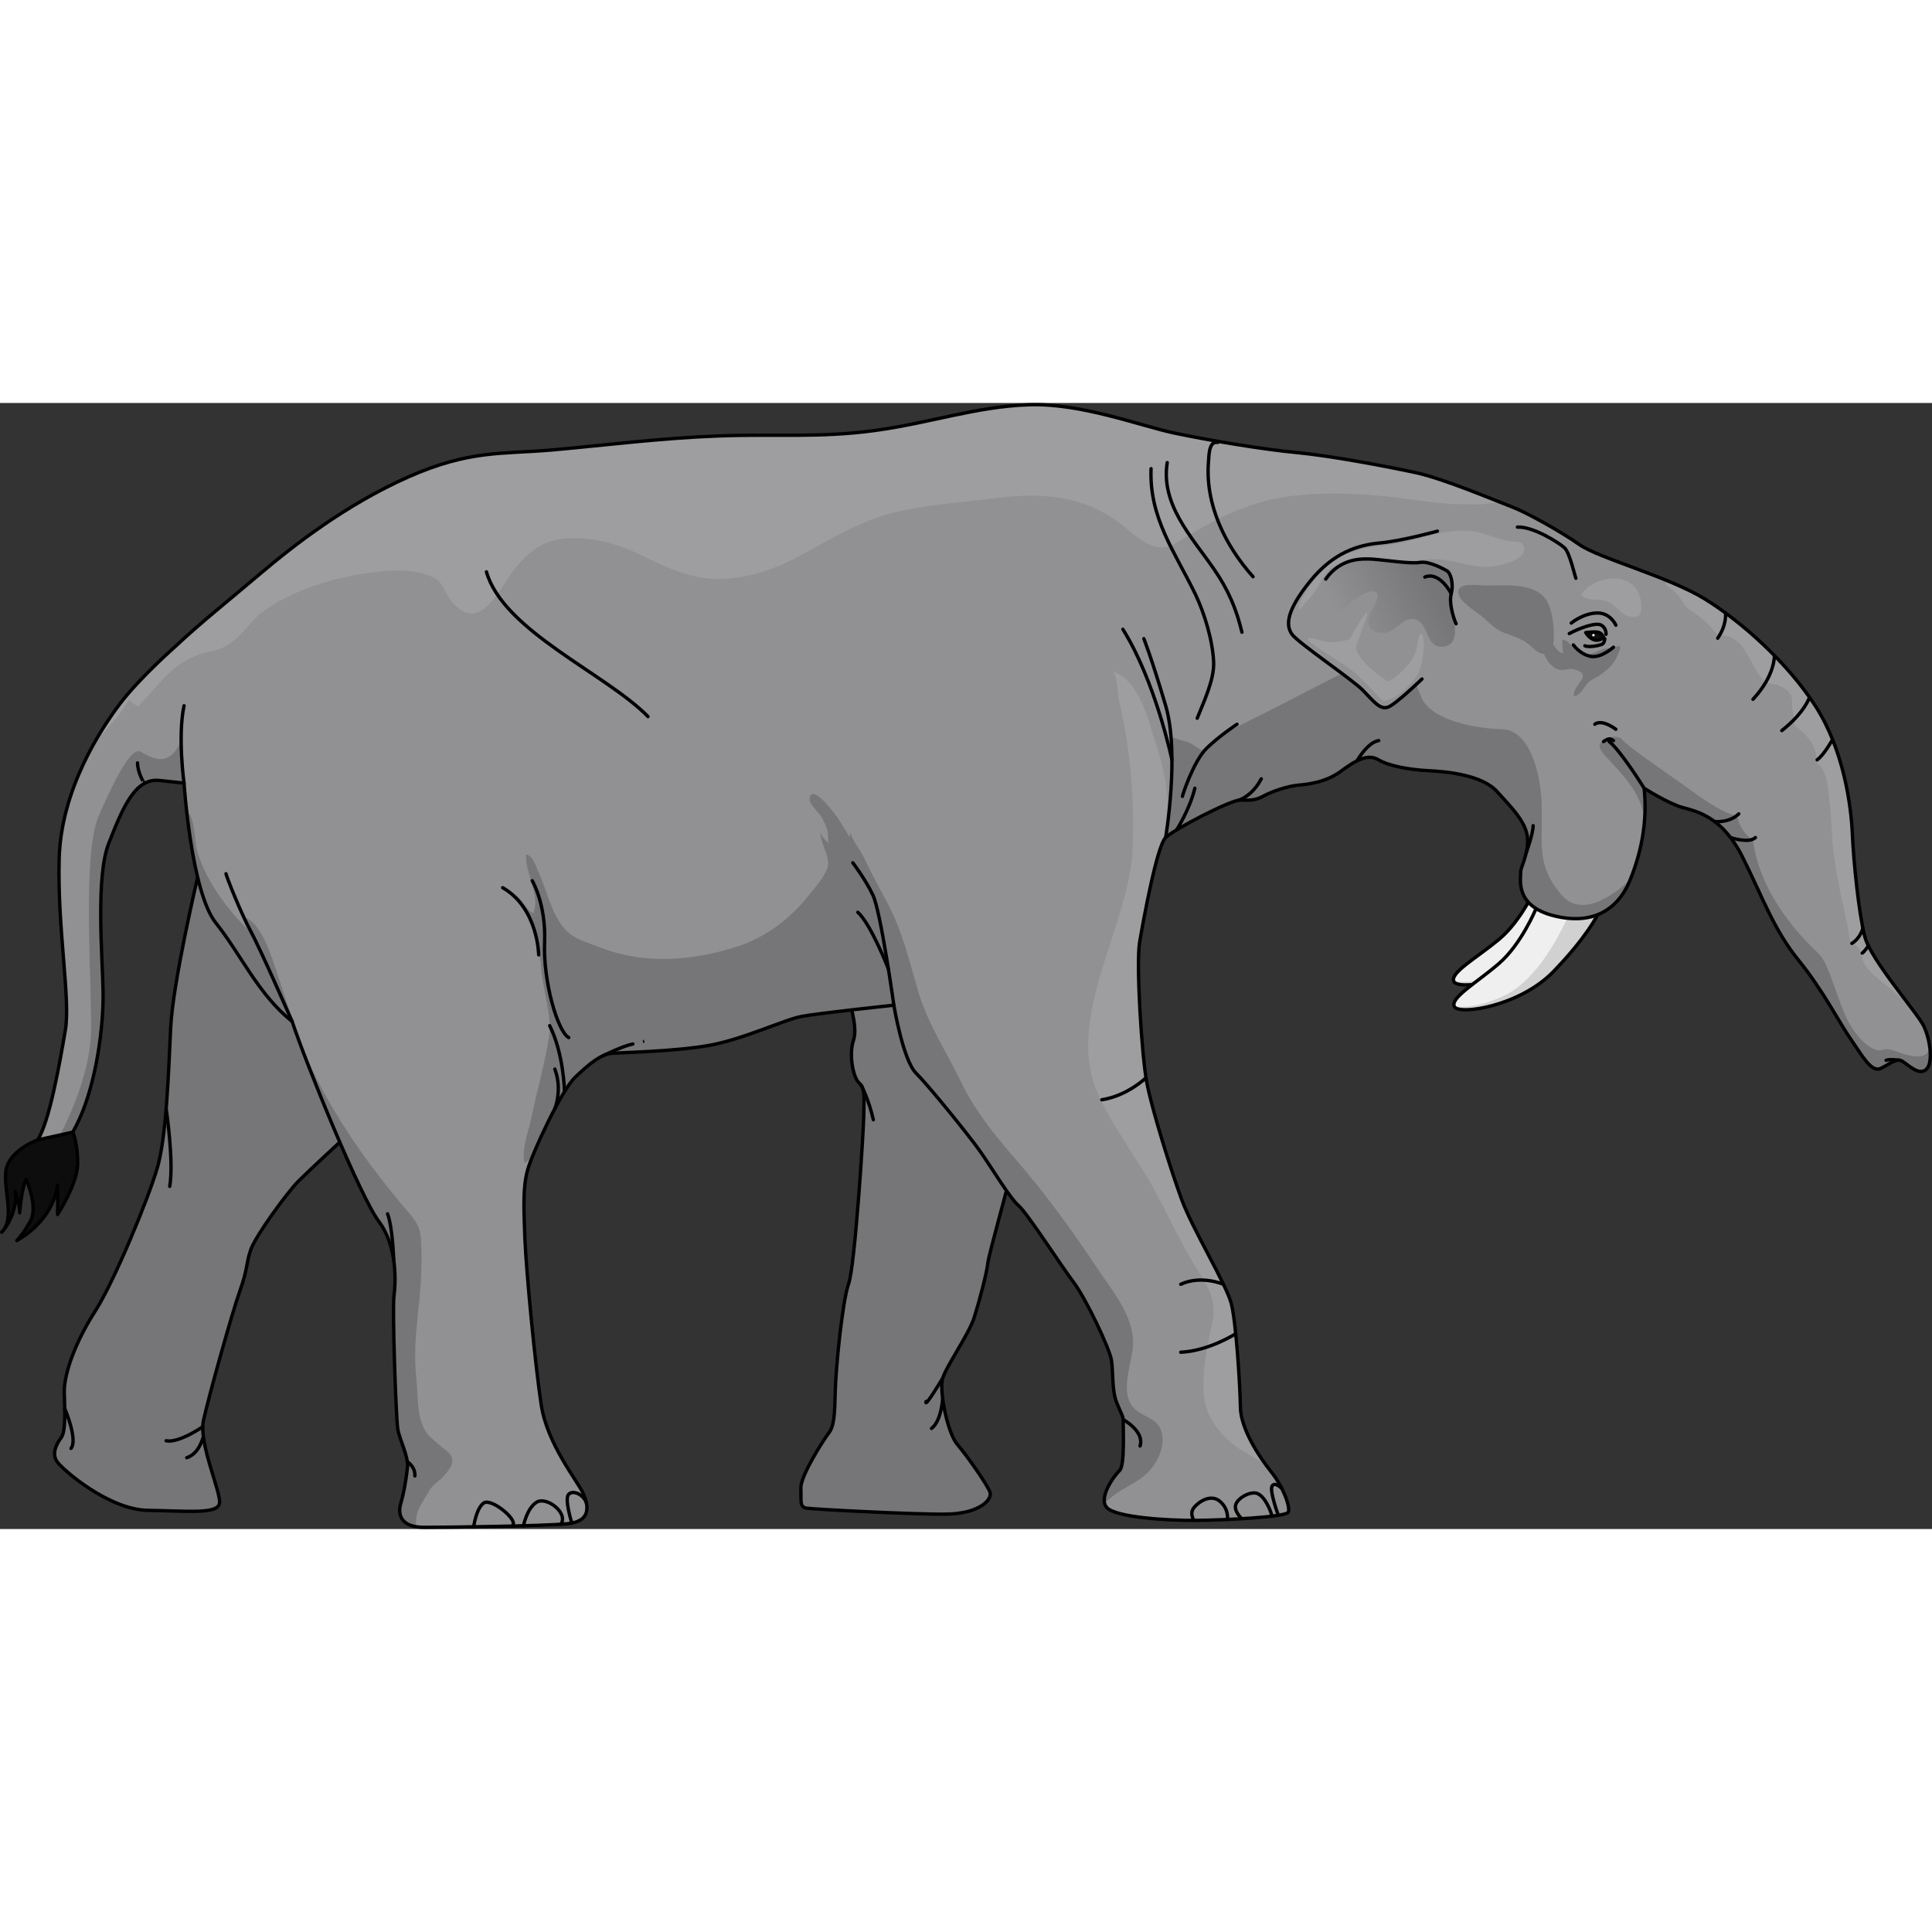 <?xml version="1.0" encoding="utf-8"?>
<!-- Created by: Science Figures, www.sciencefigures.org, Generator: Science Figures Editor -->
<!DOCTYPE svg PUBLIC "-//W3C//DTD SVG 1.1//EN" "http://www.w3.org/Graphics/SVG/1.1/DTD/svg11.dtd">
<svg version="1.1" id="Layer_1" xmlns="http://www.w3.org/2000/svg" xmlns:xlink="http://www.w3.org/1999/xlink" 
	 width="800px" height="800px" viewBox="0 0 573.971 334.535" enable-background="new 0 0 573.971 334.535"
	 xml:space="preserve">
<rect x="0" y="0" width="573.971" height="334.535" fill="#333333" stroke="none"/>
<g>
	<g>
		<g>
			<path fill="#EFEFEF" d="M456.674,143.175c0,0-4.499,10.513-11.35,16.192c-6.853,5.679-14.768,10.013-13.362,12.57
				c1.406,2.559,19.424,0.201,29.609-10.009c10.186-10.21,13.351-16.625,13.351-16.625l-6.34-5.945L456.674,143.175z"/>
			<path fill="#D1D1D1" d="M461.571,161.928c10.186-10.21,13.351-16.625,13.351-16.625l-3.572-3.35l-4.84,2.823
				c0,0-7.875,18.832-19.813,24.166c-7.042,3.146-11.898,3.26-14.78,2.85c0.02,0.048,0.021,0.1,0.046,0.146
				C433.368,174.496,451.386,172.139,461.571,161.928z"/>
			<path fill="none" stroke="#000000" stroke-linecap="round" stroke-linejoin="round" stroke-miterlimit="10" d="M456.674,143.175
				c0,0-4.499,10.513-11.35,16.192c-6.853,5.679-14.768,10.013-13.362,12.57c1.406,2.559,19.424,0.201,29.609-10.009
				c10.186-10.21,13.351-16.625,13.351-16.625l-6.34-5.945L456.674,143.175z"/>
		</g>
		<g>
			<path fill="#EFEFEF" d="M456.333,150.208c0,0-4.324,10.585-11.081,16.377s-14.6,10.255-13.151,12.79
				c1.447,2.534,19.424-0.12,29.439-10.497s13.075-16.844,13.075-16.844l-6.438-5.84L456.333,150.208z"/>
			<path fill="#D1D1D1" d="M461.54,168.877c10.016-10.377,13.075-16.844,13.075-16.844l-3.628-3.29l-4.793,2.902
				c0,0-7.562,18.959-19.411,24.49c-6.99,3.262-11.844,3.455-14.731,3.094c0.021,0.047,0.022,0.1,0.049,0.146
				C433.548,181.908,451.524,179.254,461.54,168.877z"/>
			<path fill="none" stroke="#000000" stroke-linecap="round" stroke-linejoin="round" stroke-miterlimit="10" d="M456.333,150.208
				c0,0-4.324,10.585-11.081,16.377s-14.6,10.255-13.151,12.79c1.447,2.534,19.424-0.12,29.439-10.497s13.075-16.844,13.075-16.844
				l-6.438-5.84L456.333,150.208z"/>
		</g>
		<path fill="#767577" d="M58.72,140.923c0,0-7.379,31.172-8.017,44.738c-0.639,13.566-1.276,32.399-3.989,41.657
			C44,236.574,33.946,260.995,28.2,269.933c-5.746,8.938-9.258,18.515-9.098,24.101c0.159,5.586,0.479,11.492-0.957,13.408
			c-1.438,1.914-2.875,4.787-1.118,7.182c1.756,2.395,15.323,14.205,26.974,14.364c11.651,0.16,20.908,1.277,21.228-2.234
			c0.319-3.511-6.225-17.717-4.788-24.421c1.437-6.703,8.46-31.92,10.854-38.624c2.394-6.703,1.756-7.979,3.191-12.13
			c1.438-4.15,10.854-17.078,14.206-20.43c3.352-3.352,13.407-12.609,13.407-12.609s2.712-54.898,2.074-54.583
			c-0.639,0.315-11.332-21.802-13.088-23.033s-24.102-9.212-25.059-8.893C65.069,132.349,58.72,140.923,58.72,140.923z"/>
		<path fill="#767577" d="M252.128,176.561c-0.16,0.479,2.873,8.619,1.437,12.769s-0.159,11.173,1.756,12.769
			c1.915,1.597,1.276,5.906,1.276,9.736s-2.565,44.37-4.475,49.797s-3.824,25.219-3.984,32.082
			c-0.159,6.863-0.318,10.215-1.915,12.289c-1.597,2.075-8.46,12.77-8.3,16.439c0.16,3.672-0.478,5.588,1.756,5.906
			c2.234,0.319,32.082,1.916,41.658,1.756s13.567-4.31,12.769-6.544c-0.798-2.234-6.863-10.854-9.736-14.206
			c-2.873-3.352-5.426-15.96-4.309-19.631c1.116-3.671,7.821-13.088,9.417-18.195s3.671-13.089,3.99-15.961
			c0.318-2.873,6.863-25.856,6.703-26.336c-0.16-0.479-11.65-60.332-12.607-61.29c-0.959-0.958-10.056-13.556-11.014-13.96
			s-18.355,8.694-18.834,8.534C257.237,162.354,252.128,176.561,252.128,176.561z"/>
		<path fill="none" stroke="#000000" stroke-linecap="round" stroke-linejoin="round" stroke-miterlimit="10" d="M58.72,140.923
			c0,0-7.379,31.172-8.017,44.738c-0.639,13.566-1.276,32.399-3.989,41.657C44,236.574,33.946,260.995,28.2,269.933
			c-5.746,8.938-9.258,18.515-9.098,24.101c0.159,5.586,0.479,11.492-0.957,13.408c-1.438,1.914-2.875,4.787-1.118,7.182
			c1.756,2.395,15.323,14.205,26.974,14.364c11.651,0.16,20.908,1.277,21.228-2.234c0.319-3.511-6.225-17.717-4.788-24.421
			c1.437-6.703,8.46-31.92,10.854-38.624c2.394-6.703,1.756-7.979,3.191-12.13c1.438-4.15,10.854-17.078,14.206-20.43
			c3.352-3.352,13.407-12.609,13.407-12.609s2.712-54.898,2.074-54.583c-0.639,0.315-11.332-21.802-13.088-23.033
			s-24.102-9.212-25.059-8.893C65.069,132.349,58.72,140.923,58.72,140.923z"/>
		<path fill="none" stroke="#000000" stroke-linecap="round" stroke-linejoin="round" stroke-miterlimit="10" d="M252.128,176.561
			c-0.16,0.479,2.873,8.619,1.437,12.769s-0.159,11.173,1.756,12.769c1.915,1.597,1.276,5.906,1.276,9.736
			s-2.565,44.37-4.475,49.797s-3.824,25.219-3.984,32.082c-0.159,6.863-0.318,10.215-1.915,12.289
			c-1.597,2.075-8.46,12.77-8.3,16.439c0.16,3.672-0.478,5.588,1.756,5.906c2.234,0.319,32.082,1.916,41.658,1.756
			s13.567-4.31,12.769-6.544c-0.798-2.234-6.863-10.854-9.736-14.206c-2.873-3.352-5.426-15.96-4.309-19.631
			c1.116-3.671,7.821-13.088,9.417-18.195s3.671-13.089,3.99-15.961c0.318-2.873,6.863-25.856,6.703-26.336
			c-0.16-0.479-11.65-60.332-12.607-61.29c-0.959-0.958-10.056-13.556-11.014-13.96s-18.355,8.694-18.834,8.534
			C257.237,162.354,252.128,176.561,252.128,176.561z"/>
		<path fill="#919092" d="M52.307,72.137c0,0-10.789,9.474-16.579,17.105c-5.789,7.632-17.633,25.528-18.159,46.318
			c-0.525,20.79,3.421,41.582,1.843,50.792s-4.736,27.632-8.421,32.895c-3.684,5.264-1.579,8.421,0,8.421s7.632-3.947,12.632-15
			c5.001-11.053,7.164-27.369,7.003-37.632s-2.266-34.21,1.682-44.211c3.948-10,7.632-19.475,15-18.685
			c7.368,0.79,7.368,0.79,7.368,0.79s2.104,32.37,9.474,41.58c7.368,9.21,12.633,21.316,22.632,29.21
			c4.474,13.422,20.262,52.107,25.789,59.476s5,18.159,4.474,22.106c-0.526,3.946,0.597,36.452,1.137,39.6
			c0.54,3.146,3.237,8.182,2.878,11.329s-0.989,7.284-1.979,10.61c-0.989,3.328-0.094,7.193,6.92,7.193
			c7.015,0,35.429-0.358,42.623-1.078c7.193-0.72,6.204-5.485,4.586-9.082c-1.619-3.598-10.611-14.478-12.41-26.167
			s-4.497-40.015-4.856-49.366s-0.63-15.376,0.81-20.502c1.438-5.125,9.979-23.558,14.115-27.514
			c4.136-3.957,7.644-6.834,10.79-7.104c3.147-0.271,18.613-0.539,28.864-2.338c10.25-1.799,22.39-7.644,27.604-8.633
			c5.216-0.988,27.427-3.326,27.427-3.326s2.697,16.273,6.564,20.141s15.735,18.523,19.152,23.379
			c3.416,4.856,8.721,13.758,11.329,16.007c2.607,2.248,12.587,17.805,16.274,22.66c3.688,4.856,10.79,19.781,11.329,23.288
			c0.539,3.508,0.089,8.902,1.528,12.5c1.438,3.597,2.067,4.316,1.978,5.664c-0.089,1.35,0.539,13.039-1.079,14.568
			c-1.619,1.528-6.474,8.182-3.776,11.06s17.894,3.866,26.706,3.776s26.437-0.988,27.156-2.428c0.719-1.438-1.44-7.463-5.037-11.959
			c-3.596-4.496-9.08-12.77-9.17-19.243c-0.091-6.474-1.262-25.088-2.701-30.753c-1.438-5.664-11.508-22.119-14.746-30.932
			c-3.236-8.813-8.811-26.706-10.34-34.619s-3.238-35.429-2.158-41.813s5.125-28.595,7.732-31.112s19.424-11.239,22.211-11.15
			c2.787,0.09,4.402,0.18,6.83-1.168c2.428-1.349,7.283-2.968,10.251-3.237c2.967-0.27,8.271-0.81,12.768-4.136
			c4.496-3.327,8.003-5.305,11.15-3.417c3.146,1.888,9.439,2.966,14.745,3.236c5.305,0.27,15.916,1.168,20.502,6.205
			c4.586,5.036,9.081,9.531,9.081,14.477c0,4.946-2.157,7.914-2.067,9.622c0.09,1.708-1.888,9.801,9.711,12.769
			c11.6,2.967,19.242-1.618,22.929-10.88s4.943-18.164,4.044-26.976c0,0,7.193,4.585,11.51,5.755
			c4.316,1.169,11.774,2.787,17.709,14.657c5.935,11.869,9.261,21.58,16.635,30.662c7.373,9.083,12.139,18.614,15.466,23.379
			s6.115,10.07,8.902,8.812c2.786-1.258,4.675-3.236,6.474-2.158c1.799,1.08,4.945,4.406,7.104,2.429
			c2.158-1.979,1.17-8.902-0.719-12.858c-1.889-3.957-15.735-19.602-17.534-26.616c-1.799-7.014-3.326-22.21-3.687-30.482
			s-2.518-24.817-10.881-37.856c-8.362-13.039-22.117-25.268-32.908-31.922s-31.56-12.138-37.315-16.185
			c-5.755-4.046-15.825-9.622-20.142-11.24s-20.142-8.361-28.594-10.159c-8.453-1.798-24.818-4.945-35.248-5.934
			c-10.43-0.989-25.809-3.596-36.149-5.754c-10.341-2.158-27.784-8.991-43.43-8.452c-15.646,0.54-29.225,5.395-45.681,7.643
			s-29.043,0.989-46.309,1.619c-17.265,0.629-34.172,2.787-49.278,4.136s-24.729-0.09-43.162,8.092S87.312,42.25,77.33,50.703
			S59.561,65.333,52.307,72.137z"/>
		<path fill="#767577" d="M53.814,100.354c-3.689,8.513-9.08,4.911-11.952,3.274s-7.604,7.858-12.516,18.99
			s-2.128,47.639-2.291,63.682s-10.839,34.215-10.839,34.215l1.262,2.186c1.981-2.349,4.146-5.615,6.144-10.033
			c5.001-11.053,7.164-27.369,7.003-37.632s-2.266-34.21,1.682-44.211c3.948-10,7.632-19.475,15-18.685
			c4.767,0.511,6.442,0.69,7.037,0.754C54.217,108.531,54.046,104.051,53.814,100.354z"/>
		<g>
			<g>
				<path fill="#9E9D9F" d="M533.367,96.256c-0.024-0.121-0.044-0.244-0.067-0.365c-0.016-0.011-0.031-0.024-0.047-0.035
					C533.263,95.877,533.358,96.212,533.367,96.256z"/>
				<g>
					<path fill="#9E9D9F" d="M567.938,179.879c-4.809-6.412-12.622-16.213-13.943-21.364c-1.799-7.014-3.326-22.21-3.687-30.482
						s-2.518-24.817-10.881-37.856c-3.182-4.96-6.939-9.542-10.992-13.813c-5.696-6.003-12.019-11.491-18.873-16.137
						c-2.221-1.505-4.271-3.285-6.784-4.306c-2.61-1.061-5.35-2.732-8.292-2.437c1.926,1.917,4.102,3.023,5.335,5.509
						c1.118,2.253,3.261,3.02,5.122,4.554c1.194,0.985,2.413,2.059,3.443,3.228c0.766,0.867,1.235,1.82,2.371,2.096
						c1.158,0.282,2.079,0.153,3.205,0.65c3.444,1.523,4.646,4.416,6.438,7.515c1.017,1.756,1.966,3.542,3.209,5.154
						c0.892,1.156,1.376,1.043,2.778,1.23c2.175,0.291,5.552,1.818,5.944,4.244c0.171,1.053-0.02,2.169,0.147,3.25
						c0.256,1.658,0.508,3.329,0.82,4.977c3.038,2.117,5.65,5.149,6.287,8.945c0.11,0.659-0.097,1.29,0.186,1.877
						c0.367,0.767,1.278,1.391,1.729,2.184c1.572,2.771,1.616,6.524,2.031,9.619c0.484,3.615,0.581,7.268,0.817,10.904
						c0.59,9.066,2.851,17.795,4.673,26.657c0.221,1.073,0.102,3.054,0.785,3.907c0.856,1.069,2.123,1.081,2.773,2.674
						c0.559,1.368,0.61,2.613,1.265,3.862c0.664,1.268,1.649,2.386,2.719,3.315C560.382,173.155,564.479,176.187,567.938,179.879z"
						/>
				</g>
			</g>
		</g>
		<path fill="#9E9D9F" d="M357.524,292.499c-0.017,7.554,3.757,12.921,9.554,17.416c2.517,1.952,5.994,3.462,8.897,5.429
			c-3.403-4.678-7.393-11.49-7.469-17.005c-0.091-6.474-1.262-25.088-2.701-30.753c-1.438-5.664-11.508-22.119-14.746-30.932
			c-3.236-8.813-8.811-26.706-10.34-34.619s-3.238-35.429-2.158-41.813c0.92-5.437,3.989-22.342,6.491-28.8
			c3.458-8.934,1.564-20.2-1.297-28.915c-2.433-7.411-4.765-19.628-13.042-22.743c1.495,2.387,1.108,6.044,1.779,8.862
			c3.319,13.933,4.62,29.517,3.989,43.925c-0.985,22.524-19.872,49.604-10.702,71.678c4.443,10.696,12.332,20.341,17.75,30.6
			c3.707,7.022,6.976,14.075,11.048,20.833c3.868,6.419,7.227,10.229,5.514,17.889C358.646,280.016,357.54,285.512,357.524,292.499z
			"/>
		<path fill="#767577" d="M118.18,304.902c0.54,3.146,3.237,8.182,2.878,11.329s-0.989,7.284-1.979,10.61
			c-0.868,2.92-0.282,6.254,4.614,7.027c-0.321-1.68,0.053-3.809,0.587-5.02c0.883-2.002,2.23-3.878,3.258-5.742
			c1.001-1.816,3.012-2.762,4.307-4.324c0.812-0.98,2.049-2.299,2.395-3.572c0.416-1.535-0.146-2.717-1.299-3.662
			c-1.828-1.496-3.586-2.882-5.244-4.498c-4.121-4.02-3.428-11.911-3.998-17.145c-0.768-7.043-0.184-13.537,0.594-20.531
			c0.777-6.98,1.188-14.195,0.75-21.213c-0.22-3.516-1.762-5.439-4.047-8.121c-11.29-13.242-22.348-28.696-29.468-44.691
			c-3.817-8.575-6.445-17.828-9.435-26.7c-1.563-4.643-4.202-13.224-8.823-15.621c-0.246,1.243-0.021,2.517,0.595,3.571
			c-6.451-6.083-13.563-15.823-15.538-24.616c-0.397-1.765-0.622-9.855-2.847-10.448c1.162,10.264,3.734,26.807,8.669,32.975
			c7.368,9.21,12.633,21.316,22.632,29.21c4.474,13.422,20.262,52.107,25.789,59.476s5,18.159,4.474,22.106
			C116.517,269.249,117.64,301.755,118.18,304.902z"/>
		<path fill="#767577" d="M342.683,315.725c1.903-2.731,3.23-6.18,2.497-9.616c-0.802-3.757-3.708-4.353-6.699-6.208
			c-6.31-3.914-2.876-12.364-2.029-18.373c1.329-9.433-5.773-17.382-10.759-24.879c-7.358-11.066-15.379-22.098-24.078-32.094
			c-6.097-7.006-11.955-14.254-15.993-22.615c-4.324-8.955-9.946-17.401-12.788-27.002c-2.623-8.857-4.793-18.19-9.196-26.366
			c-2.427-4.508-4.772-8.872-6.96-13.504c-1.147-2.432-3.412-4.845-3.96-7.421l-7.436,28.127c-3.403,6.42-1.755,16.169-0.669,23.042
			c0.129,0.813,0.271,1.63,0.417,2.447c8.435-1.064,20.522-2.336,20.522-2.336s2.697,16.273,6.564,20.141
			s15.735,18.523,19.152,23.379c3.416,4.856,8.721,13.758,11.329,16.007c2.607,2.248,12.587,17.805,16.274,22.66
			c3.688,4.856,10.79,19.781,11.329,23.288c0.539,3.508,0.089,8.902,1.528,12.5c1.438,3.597,2.067,4.316,1.978,5.664
			c-0.089,1.35,0.539,13.039-1.079,14.568c-1.409,1.33-5.263,6.539-4.464,9.766c0.653-0.72,1.443-1.371,2.397-2.117
			C334.755,321.496,339.469,320.34,342.683,315.725z"/>
		<path fill="#9E9D9F" d="M421.213,28.927c3.253,0.448,6.505,0.874,9.798,1.056c2.646,0.146,5.298,0.187,7.948,0.177
			c2.118-0.008,6.071-0.917,7.989-0.154c-6.032-2.398-19.081-7.761-26.48-9.335c-8.453-1.798-24.818-4.945-35.248-5.934
			c-10.43-0.989-25.809-3.596-36.149-5.754c-10.341-2.158-27.784-8.991-43.43-8.452c-15.646,0.54-29.225,5.395-45.681,7.643
			s-29.043,0.989-46.309,1.619c-17.265,0.629-34.172,2.787-49.278,4.136s-24.729-0.09-43.162,8.092S87.312,42.25,77.33,50.703
			s-17.77,14.63-25.023,21.434c0,0-10.789,9.474-16.579,17.105c-2.09,2.754-4.968,6.852-7.818,11.935
			c4.156-4.771,8.471-9.276,10.299-12.946c0.699,0.622,1.982,1.357,2.785,2.02c6.088-6.282,9.121-11.723,16.996-15.116
			c3.564-1.536,6.1-1.004,9.729-3.254c4.133-2.562,6.546-7.059,10.219-9.774c9.101-6.728,21.652-10.332,32.724-11.779
			c5.438-0.711,11.506-1.046,16.738,0.924c3.28,1.235,3.684,2.469,5.242,5.353c1.402,2.596,4.124,5.811,7.325,5.952
			c4.96,0.219,9.292-8.195,11.761-11.646c4.352-6.083,9.243-10.369,16.969-10.68c8.732-0.351,15.501,1.866,23.213,5.645
			c6.406,3.139,12.704,6.029,19.985,6.365c8.349,0.386,17.132-2.314,24.487-6.189c9.689-5.104,18.681-10.96,29.464-13.551
			c9.593-2.305,19.74-2.927,29.517-4.186c14.492-1.866,27.731-0.833,39.148,8.872c4.571,3.886,9.471,7.932,15.258,4.251
			c10.214-6.495,21.061-12.139,33.208-13.707c10.878-1.404,21.952-0.87,32.809,0.468C417.6,28.423,419.406,28.678,421.213,28.927z"
			/>
		<path fill="#767577" d="M255.418,134.737c-2.214-4.354-4.526-8.67-7.389-12.599c-0.741-1.018-6.915-9.168-7.517-4.536
			c-0.186,1.429,2.776,4.151,3.471,5.312c0.77,1.288,1.46,2.706,1.854,4.159c0.146,0.539,0.167,3.627,0.359,3.801
			c-0.917-0.827-1.887-1.95-2.476-3.166c0.007,3.367,3.148,7.109,2.077,10.464c-0.875,2.739-4.163,6.402-5.994,8.68
			c-5.215,6.49-12.438,11.889-20.384,14.501c-13.136,4.318-27.521,5.607-40.63,0.572c-3.673-1.411-8.184-2.511-10.91-5.539
			c-4.038-4.487-5.448-11.677-7.908-17.064c-0.626-1.37-1.868-5.205-3.694-5.153c-0.296,5.801,4.345,11.863,2.163,17.429
			c-2.057-0.87-3.119-4.048-5.182-5.379c1.731,3.372,4.72,6.19,5.389,9.967c0.688,3.89,1.856,7.956,2.158,11.928
			c0.486,6.389,3.275,14.032,2.309,20.169c-1.281,8.128-3.595,16.055-5.258,24.104c-0.876,4.24-2.941,8.985-2.038,13.361
			c3.978-1.732,5.755-9.695,7.609-13.371c2.026-4.018,4.131-8.889,7.438-12.053c4.136-3.957,7.644-6.834,10.79-7.104
			c3.147-0.271,18.613-0.539,28.864-2.338c10.25-1.799,22.39-7.644,27.604-8.633c5.216-0.988,27.427-3.326,27.427-3.326
			s0.062,0.368,0.177,0.998c-0.259-1.416,0.167-2.816-0.102-4.252c-0.355-1.9-1.073-3.713-1.356-5.656
			c-0.564-3.866-0.541-7.791-1.069-11.661c-0.895-6.55-2.741-13.643-5.71-19.512C256.8,137.478,256.114,136.105,255.418,134.737z"/>
		<g>
			<path fill="#767577" d="M463.935,146.193c-7.505-8.731-5.683-14.656-5.902-26.11s-4.17-22.98-11.675-23.142
				s-21.132-2.467-24.094-9.51s-3.555-9.643-3.555-9.643s-17.775,1.809-18.367,1.809s-20.017,10.308-28.044,14.219
				s-12.225,6.851-13.792,8.734s-3.39-1.319-6.154-1.965s-4.46-1.416-4.46-1.416c0.646,8.049,0.188,16.353-1.018,24.32
				c-0.34,2.245-0.764,4.478-1.28,6.688c0.242-0.483,0.477-0.853,0.7-1.068c2.607-2.518,19.424-11.239,22.211-11.15
				c2.787,0.09,4.402,0.18,6.83-1.168c2.428-1.349,7.283-2.968,10.251-3.237c2.967-0.27,8.271-0.81,12.768-4.136
				c4.496-3.327,8.003-5.305,11.15-3.417c3.146,1.888,9.439,2.966,14.745,3.236c5.305,0.27,15.916,1.168,20.502,6.205
				c4.586,5.036,9.081,9.531,9.081,14.477c0,4.946-2.157,7.914-2.067,9.622c0.09,1.708-1.888,9.801,9.711,12.769
				c11.6,2.967,19.242-1.618,22.929-10.88C484.404,141.43,471.439,154.924,463.935,146.193z"/>
			<path fill="#767577" d="M343.019,138.25c-0.127,0.422-0.235,0.846-0.313,1.272C342.81,139.091,342.914,138.668,343.019,138.25z"
				/>
		</g>
		<path fill="#767577" d="M569.336,194.112c-4.704-0.261-7.579-2.913-10.062-1.913c-2.482,0.998-8.232-2.908-11.76-11.931
			s-4.573-14.208-7.578-17.038s-16.877-15.935-19.153-33.293c-2.538-2.071-3.959-3.713-4.751-7.4
			c-4.059-0.159-12.555-6.693-16.997-9.829s-15.679-10.814-17.116-12.724s-8.231-0.291-6.402,3.016s11.883,10.746,12.932,20.223
			c0.033,0.3,0.069,0.601,0.107,0.903c0.258-3.245,0.22-6.465-0.107-9.673c0,0,7.193,4.585,11.51,5.755
			c4.316,1.169,11.774,2.787,17.709,14.657c5.935,11.869,9.261,21.58,16.635,30.662c7.373,9.083,12.139,18.614,15.466,23.379
			s6.115,10.07,8.902,8.812c2.786-1.258,4.675-3.236,6.474-2.158c1.799,1.08,4.945,4.406,7.104,2.429
			c1.357-1.243,1.469-4.442,0.896-7.629C573.241,190.928,573.652,194.352,569.336,194.112z"/>
		<path fill="none" stroke="#000000" stroke-linecap="round" stroke-linejoin="round" stroke-miterlimit="10" d="M52.307,72.137
			c0,0-10.789,9.474-16.579,17.105c-5.789,7.632-17.633,25.528-18.159,46.318c-0.525,20.79,3.421,41.582,1.843,50.792
			s-4.736,27.632-8.421,32.895c-3.684,5.264-1.579,8.421,0,8.421s7.632-3.947,12.632-15c5.001-11.053,7.164-27.369,7.003-37.632
			s-2.266-34.21,1.682-44.211c3.948-10,7.632-19.475,15-18.685c7.368,0.79,7.368,0.79,7.368,0.79s2.104,32.37,9.474,41.58
			c7.368,9.21,12.633,21.316,22.632,29.21c4.474,13.422,20.262,52.107,25.789,59.476s5,18.159,4.474,22.106
			c-0.526,3.946,0.597,36.452,1.137,39.6c0.54,3.146,3.237,8.182,2.878,11.329s-0.989,7.284-1.979,10.61
			c-0.989,3.328-0.094,7.193,6.92,7.193c7.015,0,35.429-0.358,42.623-1.078c7.193-0.72,6.204-5.485,4.586-9.082
			c-1.619-3.598-10.611-14.478-12.41-26.167s-4.497-40.015-4.856-49.366s-0.63-15.376,0.81-20.502
			c1.438-5.125,9.979-23.558,14.115-27.514c4.136-3.957,7.644-6.834,10.79-7.104c3.147-0.271,18.613-0.539,28.864-2.338
			c10.25-1.799,22.39-7.644,27.604-8.633c5.216-0.988,27.427-3.326,27.427-3.326s2.697,16.273,6.564,20.141
			s15.735,18.523,19.152,23.379c3.416,4.856,8.721,13.758,11.329,16.007c2.607,2.248,12.587,17.805,16.274,22.66
			c3.688,4.856,10.79,19.781,11.329,23.288c0.539,3.508,0.089,8.902,1.528,12.5c1.438,3.597,2.067,4.316,1.978,5.664
			c-0.089,1.35,0.539,13.039-1.079,14.568c-1.619,1.528-6.474,8.182-3.776,11.06s17.894,3.866,26.706,3.776
			s26.437-0.988,27.156-2.428c0.719-1.438-1.44-7.463-5.037-11.959c-3.596-4.496-9.08-12.77-9.17-19.243
			c-0.091-6.474-1.262-25.088-2.701-30.753c-1.438-5.664-11.508-22.119-14.746-30.932c-3.236-8.813-8.811-26.706-10.34-34.619
			s-3.238-35.429-2.158-41.813s5.125-28.595,7.732-31.112s19.424-11.239,22.211-11.15c2.787,0.09,4.402,0.18,6.83-1.168
			c2.428-1.349,7.283-2.968,10.251-3.237c2.967-0.27,8.271-0.81,12.768-4.136c4.496-3.327,8.003-5.305,11.15-3.417
			c3.146,1.888,9.439,2.966,14.745,3.236c5.305,0.27,15.916,1.168,20.502,6.205c4.586,5.036,9.081,9.531,9.081,14.477
			c0,4.946-2.157,7.914-2.067,9.622c0.09,1.708-1.888,9.801,9.711,12.769c11.6,2.967,19.242-1.618,22.929-10.88
			s4.943-18.164,4.044-26.976c0,0,7.193,4.585,11.51,5.755c4.316,1.169,11.774,2.787,17.709,14.657
			c5.935,11.869,9.261,21.58,16.635,30.662c7.373,9.083,12.139,18.614,15.466,23.379s6.115,10.07,8.902,8.812
			c2.786-1.258,4.675-3.236,6.474-2.158c1.799,1.08,4.945,4.406,7.104,2.429c2.158-1.979,1.17-8.902-0.719-12.858
			c-1.889-3.957-15.735-19.602-17.534-26.616c-1.799-7.014-3.326-22.21-3.687-30.482s-2.518-24.817-10.881-37.856
			c-8.362-13.039-22.117-25.268-32.908-31.922s-31.56-12.138-37.315-16.185c-5.755-4.046-15.825-9.622-20.142-11.24
			s-20.142-8.361-28.594-10.159c-8.453-1.798-24.818-4.945-35.248-5.934c-10.43-0.989-25.809-3.596-36.149-5.754
			c-10.341-2.158-27.784-8.991-43.43-8.452c-15.646,0.54-29.225,5.395-45.681,7.643s-29.043,0.989-46.309,1.619
			c-17.265,0.629-34.172,2.787-49.278,4.136s-24.729-0.09-43.162,8.092S87.312,42.25,77.33,50.703S59.561,65.333,52.307,72.137z"/>
		<path fill="#919092" d="M427.036,38.083c0,0-10.497,2.896-17.012,3.499c-6.516,0.603-13.875,2.775-20.874,11.462
			c-6.998,8.687-7.24,13.031-5.31,15.686c1.932,2.654,17.906,13.393,21.08,16.65c3.173,3.258,5.104,5.912,7.517,4.947
			c2.413-0.965,10.015-8.325,10.015-8.325"/>
		<path fill="#9E9D9F" d="M403.823,43.67c3.93-1.204,7.826-1.231,11.828-1.999c4.803-0.92,9.352-2.75,14.213-3.391
			c2.996-0.395,6.429-0.591,9.373,0.123c3.277,0.794,6.37,2.349,9.751,2.712c1.388,0.149,3.147-0.116,3.677,1.467
			c1.451,4.347-8.382,6.117-10.969,6.111c-5.037-0.011-9.816-2.01-14.825-2.255c-3.407-0.167-6.706,0.64-10.187,0.481
			c-4.629-0.211-9.273-1.899-13.822-0.441c-2.175,0.697-5.309,1.25-7.204,2.457c-2.22,1.413-3.206,4.521-4.642,6.6
			c-1.417,2.052-3.355,3.929-4.801,5.831c-0.9-0.979,0.412-2.873,0.96-3.914c1.896-3.598,4.439-6.266,7.236-9.139
			C397.011,45.643,400.29,44.752,403.823,43.67z"/>
		<path fill="none" stroke="#000000" stroke-linecap="round" stroke-linejoin="round" stroke-miterlimit="10" d="M427.036,38.083
			c0,0-10.497,2.896-17.012,3.499c-6.516,0.603-13.875,2.775-20.874,11.462c-6.998,8.687-7.24,13.031-5.31,15.686
			c1.932,2.654,17.906,13.393,21.08,16.65c3.173,3.258,5.104,5.912,7.517,4.947c2.413-0.965,10.015-8.325,10.015-8.325"/>
		<linearGradient id="SVGID_1_" gradientUnits="userSpaceOnUse" x1="425.539" y1="54.748" x2="399.08" y2="67.223">
			<stop  offset="0" style="stop-color:#767577"/>
			<stop  offset="1" style="stop-color:#767577;stop-opacity:0"/>
		</linearGradient>
		<path fill="url(#SVGID_1_)" d="M431.139,56.665c0.845-3.258-0.362-6.274-1.206-6.757c-0.845-0.483-5.311-3.016-8.085-2.534
			s-10.376-0.724-13.995-0.965c-3.854-0.257-7.727,0.259-10.891,2.652c-2.979,2.252-5.295,6.7-4.334,10.534
			c0.345,1.376,1.763,3.061,3.27,3.132c2.352,0.11,4.625-2.908,6.279-4.211c1.387-1.093,7.737-5.014,6.97-0.431
			c-0.442,2.643-3.395,5.021-2.446,8.067c0.61,1.958,3.192,2.358,5.072,2.08c3.016-0.446,5.124-4.771,8.504-3.988
			c4.433,1.027,3.065,9.038,8.771,8.104C435.425,71.306,430.194,60.307,431.139,56.665z"/>
		<path fill="none" stroke="#000000" stroke-linecap="round" stroke-linejoin="round" stroke-miterlimit="10" d="M432.587,65.593
			c-0.241-0.362-2.293-5.671-1.448-8.929c0.845-3.258-0.362-6.274-1.206-6.757c-0.845-0.483-5.311-3.016-8.085-2.534
			s-10.376-0.724-13.995-0.965c-3.62-0.242-9.653-0.242-13.997,5.912"/>
		<path fill="none" stroke="#000000" stroke-linecap="round" stroke-linejoin="round" stroke-miterlimit="10" d="M431.139,56.665
			c0,0-3.378-6.757-7.843-4.947"/>
		<path fill="none" stroke="#000000" stroke-linecap="round" stroke-linejoin="round" stroke-miterlimit="10" d="M468.177,52.08
			c-0.241-0.361-1.81-7.602-3.378-9.049c-1.569-1.448-9.291-6.395-13.997-6.153"/>
		<path fill="none" stroke="#000000" stroke-linecap="round" stroke-linejoin="round" stroke-miterlimit="10" d="M488.448,114.454
			c0,0-6.879-11.094-10.377-13.869"/>
		<path fill="none" stroke="#000000" stroke-linecap="round" stroke-linejoin="round" stroke-miterlimit="10" d="M509.394,124.353
			c0,0,4.393,0.486,7.167-2.29"/>
		<path fill="none" stroke="#000000" stroke-linecap="round" stroke-linejoin="round" stroke-miterlimit="10" d="M514.126,129.111
			c0,0,5.451,1.86,7.381,0"/>
		<path fill="none" stroke="#000000" stroke-linecap="round" stroke-linejoin="round" stroke-miterlimit="10" d="M527.149,75.032
			c0,0,0.27,5.888-6.366,13.006"/>
		<path fill="none" stroke="#000000" stroke-linecap="round" stroke-linejoin="round" stroke-miterlimit="10" d="M537.579,87.431
			c0,0-1.352,4.468-8.229,9.898"/>
		<path fill="none" stroke="#000000" stroke-linecap="round" stroke-linejoin="round" stroke-miterlimit="10" d="M544.426,99.985
			c0,0-2.527,4.583-4.579,6.031"/>
		<path fill="none" stroke="#000000" stroke-linecap="round" stroke-linejoin="round" stroke-miterlimit="10" d="M512.616,62.385
			c0,0,0.498,3.403-2.305,7.495"/>
		<path fill="none" stroke="#000000" stroke-linecap="round" stroke-linejoin="round" stroke-miterlimit="10" d="M553.443,156.083
			c0,0-0.788,2.974-3.271,4.463"/>
		<path fill="none" stroke="#000000" stroke-linecap="round" stroke-linejoin="round" stroke-miterlimit="10" d="M555.067,161.266
			c0,0-1.136,1.723-1.822,2.16"/>
		<path fill="none" stroke="#000000" stroke-linecap="round" stroke-linejoin="round" stroke-miterlimit="10" d="M564.416,195.286
			c0,0-3.026-0.446-4.088,0"/>
		<path fill="none" stroke="#000000" stroke-linecap="round" stroke-linejoin="round" stroke-miterlimit="10" d="M346.294,129.11
			c0,0,4.229-24.903,0-39.215s-6.477-19.871-6.477-19.871"/>
		<path fill="none" stroke="#000000" stroke-linecap="round" stroke-linejoin="round" stroke-miterlimit="10" d="M351.291,116.863
			c0-0.355,3.312-10.527,7.215-14.313c3.903-3.785,8.989-7.097,8.989-7.097"/>
		<path fill="none" stroke="#000000" stroke-linecap="round" stroke-linejoin="round" stroke-miterlimit="10" d="M368.004,118.012
			c0,0,3.986-1.149,6.707-6.354"/>
		<path fill="none" stroke="#000000" stroke-linecap="round" stroke-linejoin="round" stroke-miterlimit="10" d="M403.149,106.316
			c0,0,3.143-5.541,6.455-6.014"/>
		<path fill="none" stroke="#000000" stroke-linecap="round" stroke-linejoin="round" stroke-miterlimit="10" d="M158.12,141.928
			c0,0,4.15,7.023,3.671,18.355s3.83,26.496,7.183,28.251"/>
		<path fill="none" stroke="#000000" stroke-linecap="round" stroke-linejoin="round" stroke-miterlimit="10" d="M160.034,163.956
			c0,0-0.159-13.886-10.694-19.951"/>
		<path fill="none" stroke="#000000" stroke-linecap="round" stroke-linejoin="round" stroke-miterlimit="10" d="M86.78,183.721
			c0,0-9.423-21.521-12.296-26.789c-2.874-5.267-7.183-16.121-7.343-17.079"/>
		<path fill="none" stroke="#000000" stroke-linecap="round" stroke-linejoin="round" stroke-miterlimit="10" d="M42.861,113.051
			c0.038-0.023-1.998-3.084-1.998-6.12"/>
		<path fill="none" stroke="#000000" stroke-linecap="round" stroke-linejoin="round" stroke-miterlimit="10" d="M54.675,112.93
			c0,0-1.936-13.955,0-22.977"/>
		<path fill="#0D0D0D" d="M11.194,218.939c0,0-7.574,2.693-9.196,8.059s2.868,15.098-1.498,19.34
			c2.496-2.621,4.741-7.985,3.993-12.104c1.248,3.244,1.354,6.363,1.354,6.363s0.517-7.041,1.89-9.946c0,0,3.784,8.075,1.205,12.567
			c-2.578,4.492-3.951,5.615-3.951,5.615s10.564-5.366,12.104-16.471c0.124,6.488,0,8.734,0,8.734s5.988-9.109,5.988-15.223
			s-1.458-9.24-1.458-9.24L11.194,218.939z"/>
		<path fill="none" stroke="#000000" stroke-linecap="round" stroke-linejoin="round" stroke-miterlimit="10" d="M11.194,218.939
			c0,0-7.574,2.693-9.196,8.059s2.868,15.098-1.498,19.34c2.496-2.621,4.741-7.985,3.993-12.104
			c1.248,3.244,1.354,6.363,1.354,6.363s0.517-7.041,1.89-9.946c0,0,3.784,8.075,1.205,12.567c-2.578,4.492-3.951,5.615-3.951,5.615
			s10.564-5.366,12.104-16.471c0.124,6.488,0,8.734,0,8.734s5.988-9.109,5.988-15.223s-1.458-9.24-1.458-9.24L11.194,218.939z"/>
		<g>
			<path fill="#767577" d="M471.547,83.357c1.041-1.159,2.082-1.382,3.455-2.277c1.66-1.082,3.272-2.453,4.472-4.037
				c0.239-0.315,2.558-4.684,1.637-4.813c-1.3-0.182-3.599,2.056-4.692,2.828c0.69-0.649,1.707-1.285,2.004-2.12
				c-2.732-0.484-5.369,2.486-8.44,1.567c-2.422-0.725-3.457-3.934-5.817-4.228c-0.072,1.386,0.003,2.71,0.305,4.026
				c-1.589,0.06-2.805-2.192-3.519-3.38c-0.642-1.066-1.356-3.573-2.354-1.916c-2.011,3.339,1.688,10.9,5.883,10.313
				c1.151-0.161,1.994-0.49,3.233-0.152c6.066,1.65-0.738,4.594-0.121,7.949c1.594-0.086,2.783-2.253,3.626-3.361
				C471.327,83.613,471.437,83.48,471.547,83.357z"/>
			<path fill="#101010" d="M476.38,69.734c0.106-0.08-0.295-1.097-1.266-1.519s-4.008,0-4.008,0S473.301,72.054,476.38,69.734z"/>
			<path fill="none" stroke="#000000" stroke-linecap="round" stroke-linejoin="round" stroke-miterlimit="10" d="M476.38,69.734
				c0.106-0.08-0.295-1.097-1.266-1.519s-4.008,0-4.008,0S473.301,72.054,476.38,69.734z"/>
			<path fill="none" stroke="#000000" stroke-linecap="round" stroke-linejoin="round" stroke-miterlimit="10" d="M477.139,68.721
				c0,0,0.126-1.898-1.477-2.742s-6.285,0.844-9.449,2.531"/>
			<path fill="none" stroke="#000000" stroke-linecap="round" stroke-linejoin="round" stroke-miterlimit="10" d="M480.05,66.021
				c0,0-1.603-3.797-5.737-3.628s-7.51,2.995-7.51,2.995"/>
			<path fill="none" stroke="#000000" stroke-linecap="round" stroke-linejoin="round" stroke-miterlimit="10" d="M476.76,70.029
				c0,0-0.042,1.054-0.591,1.519s-4.218,1.182-5.315,0.591"/>
			<path fill="none" stroke="#000000" stroke-linecap="round" stroke-linejoin="round" stroke-miterlimit="10" d="M479.333,72.56
				c0,0-3.713,3.375-6.877,2.7s-5.021-3.375-5.021-3.375"/>
			<circle fill="#FFFFFF" cx="473.39" cy="68.979" r="0.362"/>
			<path fill="#9E9D9F" d="M477.088,58.831c2.526,0.738,4.487,4.006,6.611,4.496c2.854,0.658,4.078,0.17,3.887-3.369
				c-0.56-10.354-13.267-9.473-17.875-3.027C471.711,59.058,474.468,58.066,477.088,58.831z"/>
		</g>
		<path fill="none" stroke="#000000" stroke-linecap="round" stroke-linejoin="round" stroke-miterlimit="10" d="M453.419,133.63
			c0,0,2.054-5.684,2.054-8.054"/>
		<path fill="none" stroke="#000000" stroke-linecap="round" stroke-linejoin="round" stroke-miterlimit="10" d="M265.552,178.926
			c0,0-3.877-27.833-6.222-32.732s-5.969-9.589-5.969-9.589"/>
		<path fill="none" stroke="#000000" stroke-linecap="round" stroke-linejoin="round" stroke-miterlimit="10" d="M263.921,168.084
			c0,0-5.23-13.361-9.067-16.772"/>
		<path fill="none" stroke="#000000" stroke-linecap="round" stroke-linejoin="round" stroke-miterlimit="10" d="M367.112,276.517
			c0,0-7.933,5.104-16.32,5.495"/>
		<path fill="none" stroke="#000000" stroke-linecap="round" stroke-linejoin="round" stroke-miterlimit="10" d="M363.457,261.825
			c0,0-6.618-2.827-12.665,0"/>
		<path fill="none" stroke="#000000" stroke-linecap="round" stroke-linejoin="round" stroke-miterlimit="10" d="M275.107,296.641
			c-0.585,2.34,4.953-6.918,4.953-6.918"/>
		<path fill="none" stroke="#000000" stroke-linecap="round" stroke-linejoin="round" stroke-miterlimit="10" d="M354.741,331.975
			c0,0-1.499-2.01,0-3.843s5.082-4.101,7.748-1.767c2.666,2.333,2.158,5.336,2.158,5.336"/>
		<path fill="none" stroke="#000000" stroke-linecap="round" stroke-linejoin="round" stroke-miterlimit="10" d="M368.808,331.374
			c0,0-2.338-2.212-1.671-4.13c0.667-1.916,3.667-3.584,5.75-3.416c2.083,0.166,4.037,3.495,5.043,6.889"/>
		<path fill="none" stroke="#000000" stroke-linecap="round" stroke-linejoin="round" stroke-miterlimit="10" d="M140.716,333.883
			c0,0,0.754-5.588,3.03-7.104s10.758,5.415,8.351,6.88"/>
		<path fill="none" stroke="#000000" stroke-linecap="round" stroke-linejoin="round" stroke-miterlimit="10" d="M155.515,333.568
			c0,0,1.002-5.199,3.91-7.006s9.501,3.15,7.216,6.551"/>
		<path fill="none" stroke="#000000" stroke-linecap="round" stroke-linejoin="round" stroke-miterlimit="10" d="M169.886,332.773
			c0,0-2.243-7.133-0.979-8.523s4.287-0.053,5.241,2.313"/>
		<path fill="none" stroke="#000000" stroke-linecap="round" stroke-linejoin="round" stroke-miterlimit="10" d="M379.771,330.455
			c0,0-2.706-7.332-1.841-8.707s2.883,0.758,2.883,0.758"/>
		<path fill="none" stroke="#000000" stroke-linecap="round" stroke-linejoin="round" stroke-miterlimit="10" d="M19.231,298.715
			c0,0,3.962,9.25,1.868,11.867"/>
		<path fill="none" stroke="#000000" stroke-linecap="round" stroke-linejoin="round" stroke-miterlimit="10" d="M473.807,95.454
			c0,0,1.704-1.773,6.243,1.487"/>
		<path fill="none" stroke="#000000" stroke-linecap="round" stroke-linejoin="round" stroke-miterlimit="10" d="M479.333,100.303
			c-0.889-0.478-1.098-0.964-2.937,0.282"/>
		<path fill="none" stroke="#000000" stroke-linecap="round" stroke-linejoin="round" stroke-miterlimit="10" d="M348.17,106.017
			c0,0-4.859-23.245-14.575-38.777"/>
		<path fill="#767577" d="M453.474,71.179c1.787,1.159,4.09,4.485,6.525,3.033c1.512-0.901,1.594-3.336,1.621-4.861
			c0.059-3.316-0.492-8.557-2.598-11.306c-3.629-4.74-12.145-3.813-17.57-3.813c-2.178,0-8.37-1.121-8.219,2.061
			c0.127,2.687,5.192,5.574,7,7.095c2.396,2.017,4.082,4.026,7.15,5.095C449.608,69.257,451.522,69.915,453.474,71.179z"/>
		<path fill="none" stroke="#000000" stroke-linecap="round" stroke-linejoin="round" stroke-miterlimit="10" d="M340.455,200.479
			c0,0-5.497,5.354-13.118,6.525"/>
		<path fill="none" stroke="#000000" stroke-linecap="round" stroke-linejoin="round" stroke-miterlimit="10" d="M349.556,126.843
			c0,0,3.913-6.134,5.416-12.389"/>
		<path fill="none" stroke="#000000" stroke-linecap="round" stroke-linejoin="round" stroke-miterlimit="10" d="M167.693,204.444
			c0,0-0.188-11.042-4.388-19.454"/>
		<path fill="none" stroke="#000000" stroke-linecap="round" stroke-linejoin="round" stroke-miterlimit="10" d="M164.833,209.662
			c0,0,2.323-5.592,0-11.76"/>
		<path fill="none" stroke="#000000" stroke-linecap="round" stroke-linejoin="round" stroke-miterlimit="10" d="M179.2,193.901
			c0.516-0.214,5.358-2.698,8.804-3.464s3.445-0.766,3.445-0.766"/>
		<path fill="none" stroke="#000000" stroke-linecap="round" stroke-linejoin="round" stroke-miterlimit="10" d="M255.911,202.797
			c0,0,2.168,4.068,3.545,10.139"/>
		<path fill="none" stroke="#000000" stroke-linecap="round" stroke-linejoin="round" stroke-miterlimit="10" d="M49.361,209.662
			c0,0,2.351,15.686,1.064,23.072"/>
		<path fill="none" stroke="#000000" stroke-linecap="round" stroke-linejoin="round" stroke-miterlimit="10" d="M60.243,304.151
			c0,0-7.159,4.938-10.882,4.164"/>
		<path fill="none" stroke="#000000" stroke-linecap="round" stroke-linejoin="round" stroke-miterlimit="10" d="M60.243,307.541
			c0,0-1.116,4.645-4.764,5.807"/>
		<path fill="none" stroke="#000000" stroke-linecap="round" stroke-linejoin="round" stroke-miterlimit="10" d="M121.002,314.525
			c0,0,2.442,1.531,2.249,4.242"/>
		<path fill="none" stroke="#000000" stroke-linecap="round" stroke-linejoin="round" stroke-miterlimit="10" d="M280.061,295.834
			c0,0-0.421,6.695-3.324,8.814"/>
		<path fill="none" stroke="#000000" stroke-linecap="round" stroke-linejoin="round" stroke-miterlimit="10" d="M333.701,302.031
			c0,0,6.395,3.474,4.989,7.829"/>
		<path fill="none" stroke="#000000" stroke-linecap="round" stroke-linejoin="round" stroke-miterlimit="10" d="M116.986,254.877
			c0,0-0.326-10.018-1.848-13.975"/>
		<path fill="none" stroke="#000000" stroke-linecap="round" stroke-linejoin="round" stroke-miterlimit="10" d="M341.965,19.518
			c-0.59,14.623,7.056,24.693,13.106,37.189c2.775,5.732,5.233,13.937,5.487,20.337c0.205,5.19-3.004,11.865-4.883,16.62"/>
		<path fill="none" stroke="#000000" stroke-linecap="round" stroke-linejoin="round" stroke-miterlimit="10" d="M368.963,68.115
			c-1.677-7.029-4.096-12.688-8.417-18.916c-6.591-9.496-15.755-19.112-13.781-31.481"/>
		<path fill="none" stroke="#000000" stroke-linecap="round" stroke-linejoin="round" stroke-miterlimit="10" d="M361.764,11.718
			c-2.681-0.431-2.579,3.926-2.726,5.643c-1.088,12.768,4.964,25.03,13.225,34.255"/>
		<path fill="none" stroke="#000000" stroke-linecap="round" stroke-linejoin="round" stroke-miterlimit="10" d="M144.515,50.168
			c5.014,17.579,35.548,30.262,48,43"/>
	</g>
	<path fill="#9E9D9F" d="M422.036,68.569c-1.048,0.449-0.374,5.39-3.443,8.908s-5.391,5.09-6.214,5.165s-10.405-7.232-9.432-10.465
		s4.117-10.513,2.994-9.83s-4.268,6.958-5.24,7.975c0,0-3.786,1.034-6.122,0.688s-5.33-1.681-6.079-1.05s5.913,4.672,10.779,7.816
		s9.896,9.194,11.049,10.324s5.345-1.191,7.291-3.212s4.267-4.088,4.94-8.557S423.084,68.12,422.036,68.569z"/>
</g>
</svg>